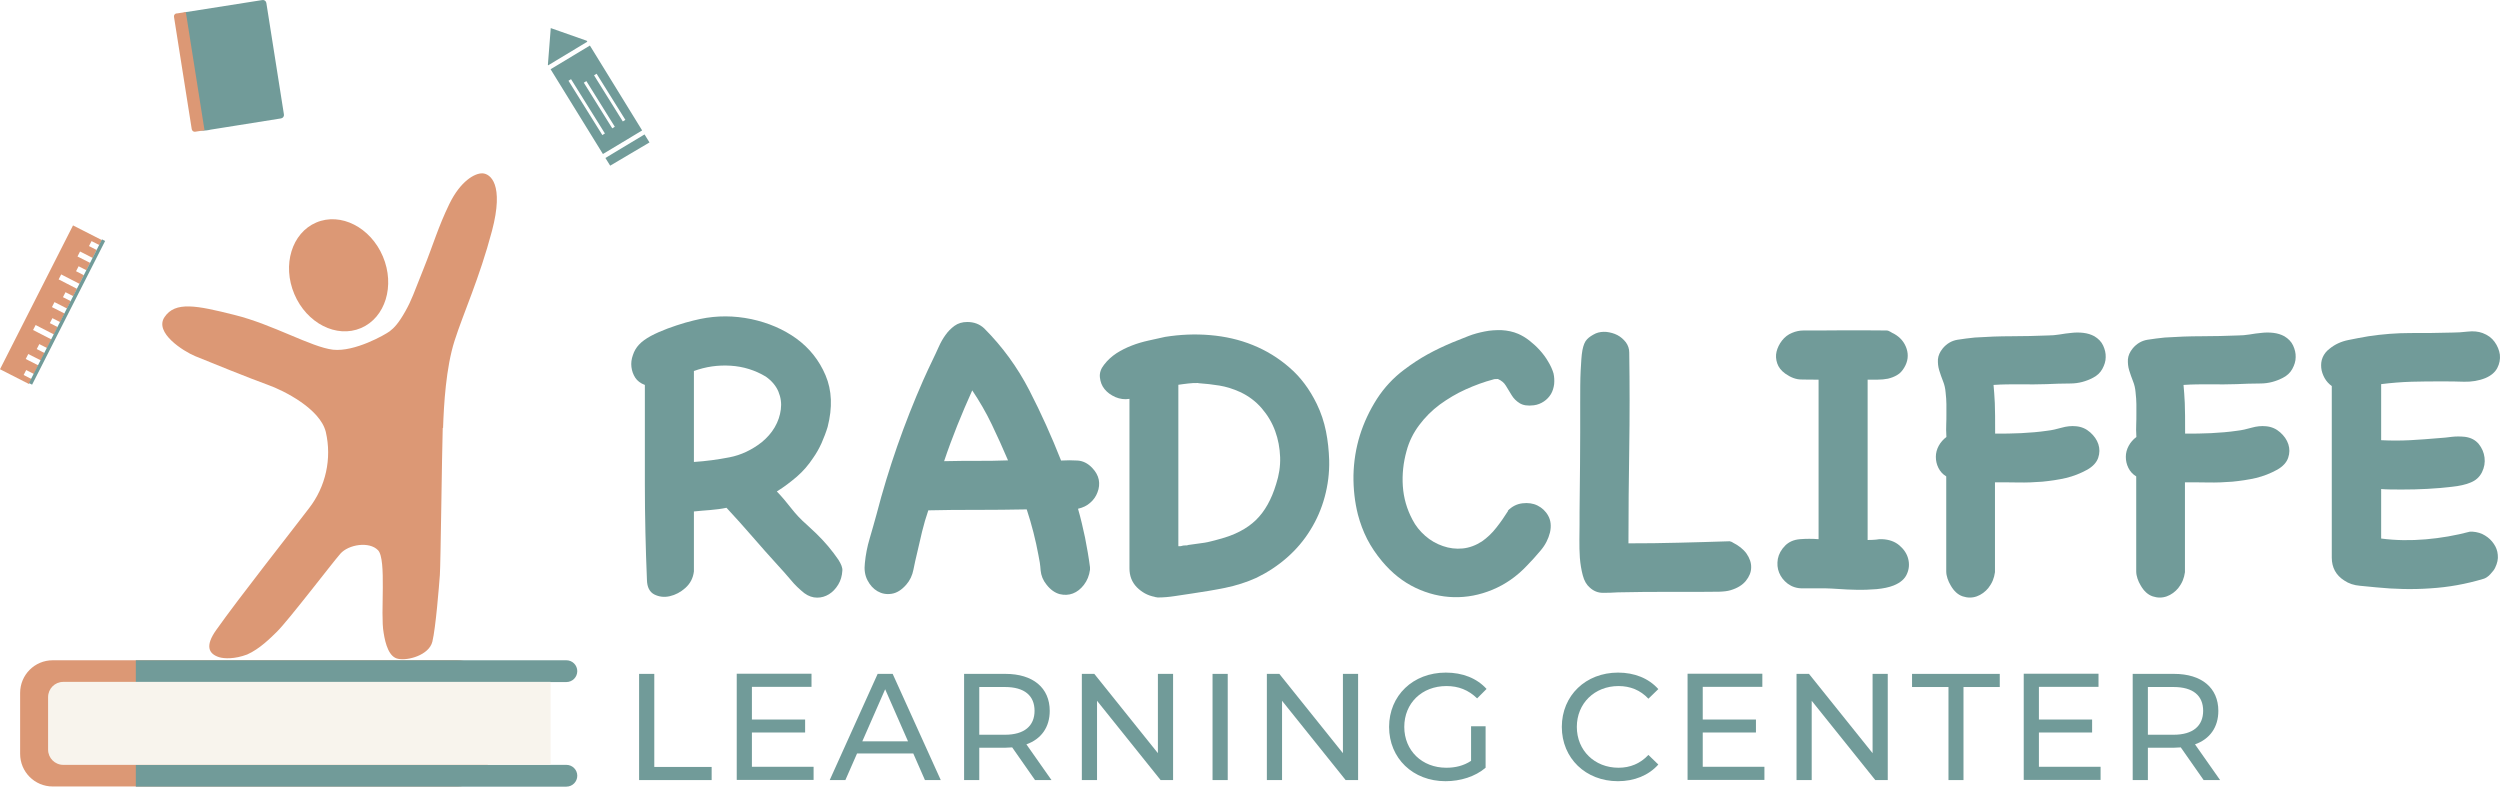 <?xml version="1.0" encoding="UTF-8"?> <svg xmlns="http://www.w3.org/2000/svg" width="232" height="73" viewBox="0 0 232 73" fill="none"><rect width="232" height="73" fill="white"></rect><path d="M4.893 61.273H42.406C44.081 61.273 45.431 62.625 45.431 64.305V69.953C45.431 71.633 44.081 72.985 42.406 72.985H4.893C3.218 72.985 1.868 71.633 1.868 69.953V64.305C1.868 62.625 3.218 61.273 4.893 61.273Z" fill="#DC9875"></path><path d="M12.603 70.979H52.563C53.111 70.979 53.571 71.424 53.571 71.989C53.571 72.539 53.126 73 52.563 73H12.603V70.979Z" fill="#719B99"></path><path d="M12.603 61.273H52.563C53.111 61.273 53.571 61.718 53.571 62.283C53.571 62.833 53.126 63.294 52.563 63.294H12.603V61.273Z" fill="#719B99"></path><path d="M5.872 63.279H51.095V70.979H5.872C5.101 70.979 4.463 70.354 4.463 69.567V64.691C4.463 63.918 5.086 63.279 5.872 63.279Z" fill="#F8F4ED"></path><path d="M64.395 53.023C64.321 53.648 64.054 54.153 63.609 54.554C63.164 54.956 62.675 55.208 62.156 55.327C61.637 55.446 61.163 55.387 60.718 55.164C60.288 54.941 60.05 54.495 60.036 53.811C59.917 50.942 59.843 47.97 59.843 44.893V35.722C59.443 35.573 59.146 35.35 58.953 35.053C58.761 34.756 58.642 34.429 58.597 34.057C58.553 33.7 58.597 33.329 58.731 32.957C58.849 32.586 59.042 32.259 59.294 31.991C59.561 31.694 59.947 31.426 60.406 31.174C60.881 30.921 61.4 30.698 61.948 30.49C62.497 30.282 63.06 30.104 63.609 29.94C64.158 29.791 64.617 29.672 64.988 29.598C66.56 29.271 68.131 29.286 69.718 29.613C71.304 29.955 72.698 30.549 73.914 31.426C75.115 32.303 76.019 33.433 76.612 34.83C77.206 36.227 77.265 37.818 76.805 39.616C76.657 40.107 76.464 40.612 76.242 41.117C76.019 41.608 75.753 42.084 75.456 42.5C75.026 43.154 74.537 43.719 73.959 44.224C73.38 44.715 72.772 45.19 72.09 45.606C72.565 46.097 73.01 46.632 73.439 47.182C73.87 47.732 74.329 48.222 74.863 48.683C75.056 48.861 75.352 49.129 75.738 49.501C76.123 49.872 76.494 50.273 76.85 50.69C77.206 51.121 77.532 51.537 77.799 51.938C78.066 52.354 78.199 52.696 78.169 52.964C78.14 53.439 78.021 53.87 77.784 54.257C77.547 54.643 77.265 54.941 76.924 55.149C76.583 55.357 76.227 55.461 75.827 55.461C75.426 55.461 75.026 55.327 74.641 55.045C74.196 54.688 73.766 54.287 73.38 53.811C72.98 53.335 72.594 52.904 72.224 52.503C71.408 51.611 70.608 50.705 69.822 49.798C69.036 48.891 68.235 47.999 67.42 47.122C66.93 47.226 66.426 47.286 65.907 47.331C65.388 47.375 64.899 47.405 64.395 47.464V53.038V53.023ZM71.067 34.949C70.074 34.355 68.991 34.013 67.805 33.938C66.619 33.864 65.492 34.028 64.395 34.429V42.871C65.507 42.797 66.619 42.648 67.686 42.44C68.769 42.232 69.762 41.757 70.682 41.043C71.171 40.642 71.586 40.181 71.897 39.646C72.209 39.111 72.387 38.561 72.461 37.996C72.535 37.431 72.461 36.881 72.239 36.346C72.016 35.811 71.631 35.35 71.067 34.949Z" fill="#719B99"></path><path d="M101.152 52.875C101.078 53.425 100.885 53.885 100.588 54.272C100.292 54.658 99.951 54.926 99.565 55.074C99.18 55.223 98.764 55.238 98.335 55.134C97.904 55.015 97.489 54.733 97.119 54.257C96.793 53.856 96.615 53.41 96.57 52.934C96.54 52.444 96.466 51.968 96.362 51.492C96.11 50.125 95.755 48.713 95.28 47.271C93.738 47.301 92.211 47.316 90.698 47.316C89.186 47.316 87.674 47.316 86.147 47.36C85.924 48.014 85.731 48.668 85.568 49.337C85.405 50.006 85.257 50.675 85.109 51.314C84.99 51.804 84.871 52.325 84.767 52.86C84.664 53.395 84.441 53.87 84.1 54.257C83.67 54.747 83.225 55.03 82.736 55.104C82.247 55.178 81.817 55.089 81.431 54.866C81.046 54.643 80.734 54.301 80.497 53.841C80.26 53.38 80.186 52.845 80.26 52.25C80.334 51.477 80.483 50.719 80.705 49.976C80.927 49.233 81.135 48.475 81.342 47.732C82.454 43.451 83.908 39.304 85.672 35.291C85.82 34.949 85.983 34.607 86.132 34.28C86.295 33.953 86.443 33.626 86.591 33.314C86.769 32.957 86.932 32.586 87.11 32.199C87.288 31.798 87.496 31.426 87.733 31.099C87.97 30.758 88.252 30.475 88.578 30.237C88.904 29.999 89.305 29.881 89.764 29.881C90.387 29.881 90.906 30.074 91.336 30.475C93.026 32.169 94.42 34.087 95.517 36.212C96.615 38.338 97.593 40.523 98.468 42.738C98.987 42.708 99.506 42.708 99.995 42.738C100.484 42.767 100.944 42.99 101.344 43.407C101.685 43.763 101.893 44.135 101.967 44.521C102.041 44.908 101.997 45.309 101.849 45.681C101.715 46.052 101.493 46.379 101.181 46.647C100.87 46.929 100.499 47.108 100.04 47.212C100.292 48.089 100.499 48.98 100.692 49.887C100.87 50.794 101.033 51.715 101.152 52.637V52.904V52.875ZM93.545 42.723C93.071 41.608 92.567 40.493 92.033 39.378C91.499 38.264 90.891 37.223 90.224 36.227C89.735 37.327 89.26 38.412 88.83 39.497C88.4 40.582 87.985 41.682 87.614 42.797C88.786 42.767 89.809 42.767 90.684 42.767C91.558 42.767 92.522 42.767 93.531 42.723H93.545Z" fill="#719B99"></path><path d="M107.157 55.387C106.504 55.268 105.956 54.956 105.496 54.495C105.036 54.019 104.814 53.439 104.814 52.741V37.015C104.369 37.089 103.939 37.03 103.509 36.852C103.079 36.658 102.753 36.42 102.501 36.108C102.249 35.796 102.115 35.44 102.071 35.023C102.026 34.607 102.16 34.221 102.456 33.849C102.783 33.418 103.168 33.076 103.613 32.779C104.058 32.496 104.532 32.259 105.036 32.066C105.526 31.872 106.045 31.724 106.578 31.605C107.112 31.486 107.631 31.367 108.12 31.263C109.514 31.04 110.908 30.98 112.302 31.099C113.696 31.218 115.015 31.515 116.261 32.021C117.506 32.526 118.633 33.21 119.671 34.117C120.709 35.008 121.539 36.138 122.192 37.476C122.592 38.293 122.874 39.155 123.052 40.032C123.229 40.924 123.318 41.801 123.348 42.708C123.378 43.882 123.229 45.012 122.933 46.112C122.636 47.212 122.192 48.237 121.598 49.188C121.005 50.155 120.279 51.002 119.434 51.745C118.589 52.488 117.64 53.112 116.602 53.618C115.682 54.034 114.704 54.346 113.681 54.554C112.658 54.762 111.635 54.926 110.641 55.074C110.137 55.149 109.618 55.223 109.055 55.312C108.491 55.401 107.957 55.446 107.438 55.446L107.172 55.401L107.157 55.387ZM111.19 35.544C110.864 35.544 110.567 35.544 110.27 35.588C109.974 35.633 109.677 35.648 109.351 35.707V50.69C109.499 50.69 109.618 50.69 109.722 50.645C109.826 50.615 109.915 50.615 110.018 50.615C110.122 50.615 110.196 50.615 110.285 50.571C110.626 50.526 110.923 50.482 111.145 50.452C111.368 50.422 111.575 50.392 111.783 50.363C111.976 50.333 112.183 50.288 112.406 50.229C112.613 50.184 112.865 50.11 113.132 50.036C114.57 49.664 115.712 49.069 116.542 48.267C117.373 47.464 117.995 46.349 118.425 44.922C118.692 44.105 118.826 43.273 118.796 42.425C118.766 41.578 118.618 40.776 118.336 40.003C118.055 39.23 117.64 38.531 117.091 37.892C116.542 37.253 115.875 36.748 115.074 36.376C114.422 36.079 113.785 35.885 113.162 35.781C112.524 35.677 111.872 35.603 111.205 35.558L111.19 35.544Z" fill="#719B99"></path><path d="M139.925 47.39C140.325 46.989 140.77 46.766 141.289 46.706C141.793 46.647 142.268 46.706 142.683 46.914C143.098 47.122 143.439 47.434 143.676 47.866C143.914 48.297 143.973 48.817 143.839 49.411C143.691 50.006 143.409 50.571 142.979 51.076C142.549 51.581 142.134 52.057 141.719 52.473C140.755 53.499 139.673 54.242 138.487 54.733C137.301 55.223 136.114 55.446 134.913 55.416C133.712 55.387 132.526 55.104 131.37 54.554C130.213 54.004 129.175 53.187 128.256 52.087C127.707 51.433 127.248 50.749 126.877 50.036C126.506 49.307 126.225 48.549 126.017 47.761C125.72 46.587 125.587 45.368 125.602 44.105C125.632 42.827 125.824 41.608 126.195 40.404C126.566 39.215 127.099 38.085 127.781 37.015C128.464 35.96 129.309 35.053 130.302 34.31C131.029 33.76 131.755 33.284 132.482 32.883C133.208 32.482 133.994 32.11 134.81 31.768C135.284 31.575 135.773 31.382 136.263 31.189C136.752 30.995 137.271 30.861 137.79 30.758C138.309 30.653 138.828 30.624 139.362 30.639C139.881 30.668 140.399 30.772 140.889 30.98C141.23 31.129 141.586 31.337 141.927 31.605C142.268 31.872 142.594 32.169 142.89 32.496C143.187 32.824 143.454 33.18 143.676 33.567C143.899 33.938 144.062 34.295 144.166 34.652C144.24 34.979 144.255 35.306 144.225 35.648C144.18 35.989 144.091 36.287 143.928 36.569C143.765 36.837 143.543 37.075 143.276 37.253C143.009 37.431 142.698 37.565 142.342 37.61C141.764 37.684 141.334 37.61 141.022 37.416C140.711 37.223 140.459 36.971 140.281 36.673C140.103 36.376 139.91 36.079 139.747 35.796C139.584 35.514 139.317 35.306 139.006 35.172C138.813 35.172 138.665 35.172 138.561 35.217C137.716 35.44 136.871 35.752 136.011 36.138C135.151 36.525 134.365 37 133.623 37.535C132.882 38.085 132.244 38.724 131.711 39.438C131.162 40.166 130.762 40.969 130.525 41.861C130.228 42.931 130.109 44.016 130.183 45.116C130.258 46.216 130.554 47.241 131.073 48.222C131.37 48.802 131.77 49.292 132.259 49.724C132.749 50.155 133.297 50.467 133.905 50.675C134.498 50.883 135.106 50.957 135.729 50.898C136.352 50.838 136.945 50.615 137.523 50.244C138.012 49.902 138.472 49.471 138.872 48.951C139.273 48.445 139.628 47.925 139.955 47.405L139.925 47.39Z" fill="#719B99"></path><path d="M160.772 50.333C161.336 50.615 161.78 50.957 162.077 51.373C162.374 51.804 162.522 52.236 162.507 52.666C162.507 53.098 162.329 53.514 162.018 53.9C161.706 54.287 161.232 54.584 160.579 54.777C160.327 54.852 159.986 54.896 159.541 54.911C159.097 54.911 158.474 54.926 157.673 54.926H154.648C153.433 54.926 151.935 54.926 150.141 54.97C149.696 55 149.237 55.015 148.762 55.015C148.288 55.015 147.887 54.852 147.531 54.525C147.235 54.272 147.012 53.9 146.879 53.38C146.746 52.875 146.657 52.34 146.612 51.775C146.568 51.21 146.568 50.66 146.568 50.095C146.568 49.53 146.582 49.069 146.582 48.698C146.582 47.955 146.582 47.093 146.597 46.112C146.597 45.145 146.627 44.15 146.627 43.139C146.627 42.128 146.642 41.147 146.642 40.166V37.595C146.642 36.272 146.642 35.202 146.686 34.399C146.731 33.596 146.76 32.957 146.849 32.496C146.938 32.036 147.072 31.694 147.279 31.486C147.472 31.278 147.754 31.099 148.095 30.936C148.391 30.817 148.718 30.772 149.088 30.802C149.444 30.847 149.785 30.936 150.097 31.099C150.408 31.263 150.66 31.486 150.882 31.768C151.09 32.051 151.194 32.378 151.194 32.719C151.238 35.707 151.238 38.68 151.194 41.608C151.149 44.551 151.12 47.494 151.12 50.422C152.691 50.422 154.248 50.407 155.805 50.363C157.362 50.318 158.934 50.288 160.52 50.229L160.743 50.303L160.772 50.333Z" fill="#719B99"></path><path d="M174.665 50.036C175.318 50.065 175.852 50.259 176.267 50.615C176.682 50.972 176.964 51.388 177.082 51.864C177.201 52.34 177.171 52.8 176.964 53.261C176.771 53.722 176.356 54.079 175.733 54.331C175.288 54.51 174.754 54.614 174.146 54.673C173.538 54.718 172.931 54.747 172.323 54.733C171.715 54.733 171.151 54.688 170.632 54.658C170.113 54.629 169.713 54.599 169.446 54.599H167.252C166.733 54.599 166.288 54.45 165.902 54.168C165.532 53.885 165.265 53.544 165.102 53.142C164.939 52.741 164.909 52.325 164.983 51.864C165.072 51.418 165.294 51.002 165.665 50.63C166.006 50.288 166.466 50.08 167.044 50.036C167.608 49.991 168.186 49.991 168.764 50.036V35.231C168.186 35.231 167.652 35.231 167.163 35.217C166.659 35.217 166.169 35.023 165.665 34.667C165.294 34.399 165.042 34.072 164.924 33.715C164.805 33.359 164.776 32.987 164.864 32.63C164.953 32.274 165.117 31.932 165.369 31.605C165.621 31.278 165.932 31.04 166.303 30.891C166.644 30.743 167.014 30.668 167.385 30.668C168.66 30.668 169.921 30.668 171.211 30.653C172.486 30.653 173.776 30.653 175.066 30.668C175.184 30.668 175.303 30.713 175.422 30.787C175.54 30.861 175.644 30.921 175.777 30.98C176.356 31.307 176.741 31.768 176.934 32.363C177.127 32.957 177.053 33.552 176.711 34.117C176.534 34.414 176.326 34.652 176.059 34.8C175.792 34.964 175.51 35.068 175.199 35.142C174.888 35.202 174.576 35.231 174.25 35.231H173.316V50.11C173.509 50.11 173.702 50.11 173.85 50.095C174.013 50.095 174.191 50.065 174.398 50.036H174.665Z" fill="#719B99"></path><path d="M184.555 54.525C184.229 54.926 183.858 55.193 183.443 55.342C183.028 55.491 182.583 55.491 182.138 55.342C181.693 55.193 181.323 54.852 181.026 54.331C180.908 54.138 180.804 53.915 180.73 53.692C180.656 53.469 180.611 53.246 180.611 53.023V44.209C180.285 44.016 180.048 43.748 179.885 43.421C179.721 43.094 179.647 42.752 179.647 42.396C179.647 42.039 179.736 41.697 179.914 41.37C180.092 41.043 180.329 40.776 180.626 40.553C180.596 40.077 180.596 39.676 180.611 39.364C180.626 39.051 180.626 38.724 180.626 38.427V37.506C180.626 37.193 180.596 36.822 180.552 36.406C180.522 36.049 180.448 35.707 180.315 35.38C180.181 35.038 180.062 34.711 179.959 34.369C179.855 34.028 179.825 33.686 179.84 33.344C179.87 33.002 180.018 32.66 180.285 32.333C180.656 31.887 181.115 31.62 181.649 31.53C182.183 31.441 182.717 31.382 183.265 31.322C184.407 31.248 185.549 31.203 186.675 31.203C187.802 31.203 188.944 31.174 190.086 31.129C190.412 31.129 190.753 31.099 191.124 31.04C191.494 30.98 191.865 30.921 192.236 30.891C192.606 30.847 192.977 30.847 193.348 30.891C193.718 30.936 194.059 31.04 194.356 31.203C194.727 31.426 195.008 31.709 195.171 32.066C195.335 32.422 195.423 32.779 195.409 33.151C195.409 33.522 195.29 33.879 195.097 34.236C194.905 34.592 194.608 34.86 194.237 35.053C193.585 35.395 192.888 35.588 192.117 35.588C191.346 35.588 190.619 35.618 189.923 35.648C189.107 35.677 188.277 35.677 187.461 35.663C186.646 35.663 185.815 35.663 185 35.722C185.044 36.198 185.089 36.762 185.119 37.401C185.148 38.056 185.148 38.992 185.148 40.24C185.949 40.24 186.75 40.24 187.565 40.196C188.381 40.151 189.196 40.092 189.982 39.973C190.397 39.928 190.857 39.824 191.316 39.691C191.791 39.557 192.236 39.512 192.666 39.557C193.17 39.601 193.6 39.795 193.97 40.122C194.341 40.449 194.593 40.82 194.727 41.221C194.86 41.638 194.86 42.054 194.712 42.485C194.564 42.916 194.222 43.288 193.704 43.585C193.081 43.927 192.414 44.194 191.717 44.358C191.02 44.521 190.278 44.625 189.537 44.7C188.796 44.759 188.04 44.789 187.298 44.774C186.557 44.759 185.83 44.759 185.133 44.759V53.098C185.059 53.648 184.866 54.123 184.54 54.525H184.555Z" fill="#719B99"></path><path d="M202.185 54.525C201.859 54.926 201.488 55.193 201.073 55.342C200.658 55.491 200.213 55.491 199.768 55.342C199.323 55.193 198.952 54.852 198.656 54.331C198.537 54.138 198.433 53.915 198.359 53.692C198.285 53.469 198.241 53.246 198.241 53.023V44.209C197.914 44.016 197.677 43.748 197.514 43.421C197.351 43.094 197.277 42.752 197.277 42.396C197.277 42.039 197.366 41.697 197.544 41.37C197.722 41.043 197.959 40.776 198.256 40.553C198.226 40.077 198.226 39.676 198.241 39.364C198.256 39.051 198.256 38.724 198.256 38.427V37.506C198.256 37.193 198.226 36.822 198.181 36.406C198.152 36.049 198.078 35.707 197.944 35.38C197.811 35.038 197.692 34.711 197.588 34.369C197.484 34.028 197.455 33.686 197.47 33.344C197.499 33.002 197.648 32.66 197.914 32.333C198.285 31.887 198.745 31.62 199.279 31.53C199.812 31.441 200.346 31.382 200.895 31.322C202.036 31.248 203.178 31.203 204.305 31.203C205.432 31.203 206.574 31.174 207.715 31.129C208.042 31.129 208.383 31.099 208.753 31.04C209.124 30.98 209.495 30.921 209.865 30.891C210.236 30.847 210.607 30.847 210.977 30.891C211.348 30.936 211.689 31.04 211.986 31.203C212.356 31.426 212.638 31.709 212.801 32.066C212.964 32.422 213.053 32.779 213.038 33.151C213.038 33.522 212.92 33.879 212.727 34.236C212.534 34.592 212.238 34.86 211.867 35.053C211.215 35.395 210.518 35.588 209.747 35.588C208.976 35.588 208.249 35.618 207.552 35.648C206.737 35.677 205.906 35.677 205.091 35.663C204.275 35.663 203.445 35.663 202.63 35.722C202.674 36.198 202.719 36.762 202.748 37.401C202.778 38.056 202.778 38.992 202.778 40.24C203.578 40.24 204.379 40.24 205.195 40.196C206.01 40.151 206.826 40.092 207.612 39.973C208.027 39.928 208.486 39.824 208.946 39.691C209.42 39.557 209.865 39.512 210.295 39.557C210.799 39.601 211.229 39.795 211.6 40.122C211.971 40.449 212.223 40.82 212.356 41.221C212.49 41.638 212.49 42.054 212.341 42.485C212.193 42.916 211.852 43.288 211.333 43.585C210.71 43.927 210.043 44.194 209.346 44.358C208.649 44.521 207.908 44.625 207.167 44.7C206.425 44.759 205.669 44.789 204.928 44.774C204.186 44.759 203.46 44.759 202.763 44.759V53.098C202.689 53.648 202.496 54.123 202.17 54.525H202.185Z" fill="#719B99"></path><path d="M229.437 49.337C229.882 49.367 230.282 49.486 230.609 49.694C230.95 49.902 231.217 50.155 231.424 50.467C231.632 50.764 231.765 51.106 231.795 51.492C231.839 51.879 231.75 52.265 231.558 52.666C231.483 52.845 231.32 53.053 231.098 53.291C230.876 53.529 230.638 53.677 230.446 53.722C228.859 54.197 227.228 54.495 225.538 54.599C223.862 54.718 222.202 54.673 220.556 54.51C220.081 54.465 219.562 54.406 219.014 54.361C218.45 54.316 217.961 54.153 217.546 53.87C216.775 53.38 216.389 52.666 216.389 51.745V35.826C216.122 35.633 215.885 35.38 215.722 35.083C215.559 34.785 215.44 34.459 215.411 34.132C215.381 33.79 215.411 33.477 215.544 33.165C215.678 32.853 215.885 32.586 216.182 32.363C216.671 31.961 217.249 31.694 217.902 31.56C218.554 31.426 219.177 31.307 219.8 31.203C221.09 31.01 222.38 30.906 223.669 30.906C224.959 30.906 226.279 30.906 227.628 30.861C228.029 30.861 228.488 30.832 229.007 30.772C229.526 30.713 229.986 30.758 230.386 30.906C230.861 31.084 231.231 31.352 231.498 31.724C231.765 32.095 231.928 32.496 231.988 32.913C232.032 33.344 231.958 33.745 231.75 34.146C231.543 34.548 231.172 34.86 230.653 35.083C230.03 35.336 229.363 35.44 228.666 35.425C227.955 35.395 227.287 35.395 226.635 35.395C225.686 35.395 224.752 35.395 223.803 35.425C222.854 35.454 221.92 35.529 220.971 35.648V40.85C221.861 40.895 222.765 40.895 223.655 40.85C224.544 40.805 225.449 40.731 226.338 40.657C226.739 40.627 227.139 40.597 227.525 40.538C227.925 40.493 228.325 40.493 228.755 40.538C229.304 40.612 229.719 40.835 230.03 41.207C230.327 41.578 230.505 41.994 230.564 42.455C230.623 42.916 230.549 43.377 230.327 43.823C230.105 44.269 229.749 44.596 229.245 44.789C228.815 44.967 228.251 45.101 227.525 45.175C226.798 45.264 226.042 45.324 225.256 45.368C224.455 45.413 223.684 45.428 222.913 45.428C222.142 45.428 221.49 45.428 220.971 45.383V49.976C222.335 50.155 223.714 50.169 225.108 50.05C226.501 49.932 227.866 49.694 229.215 49.337H229.482H229.437Z" fill="#719B99"></path><path d="M59.309 62.536H60.718V71.172H66.041V72.391H59.309V62.536Z" fill="#719B99"></path><path d="M75.501 71.157V72.376H68.369V62.521H75.308V63.74H69.777V66.772H74.715V67.976H69.777V71.157H75.515H75.501Z" fill="#719B99"></path><path d="M84.753 69.923H79.534L78.451 72.391H76.998L81.446 62.536H82.84L87.303 72.391H85.835L84.753 69.923ZM84.263 68.794L82.143 63.963L80.023 68.794H84.263Z" fill="#719B99"></path><path d="M96.051 72.391L93.931 69.358C93.738 69.358 93.516 69.388 93.308 69.388H90.876V72.391H89.468V62.536H93.308C95.858 62.536 97.415 63.829 97.415 65.969C97.415 67.486 96.629 68.585 95.25 69.076L97.578 72.391H96.051ZM96.007 65.969C96.007 64.557 95.073 63.755 93.264 63.755H90.876V68.184H93.264C95.058 68.184 96.007 67.367 96.007 65.955V65.969Z" fill="#719B99"></path><path d="M108.862 62.536V72.391H107.705L101.804 65.033V72.391H100.395V62.536H101.552L107.453 69.894V62.536H108.862Z" fill="#719B99"></path><path d="M112.524 62.536H113.933V72.391H112.524V62.536Z" fill="#719B99"></path><path d="M126.032 62.536V72.391H124.875L118.974 65.033V72.391H117.565V62.536H118.722L124.623 69.894V62.536H126.032Z" fill="#719B99"></path><path d="M136.515 67.396H137.864V71.246C136.885 72.079 135.521 72.495 134.142 72.495C131.118 72.495 128.908 70.369 128.908 67.456C128.908 64.543 131.132 62.417 134.172 62.417C135.729 62.417 137.049 62.937 137.953 63.933L137.078 64.81C136.263 64.022 135.343 63.666 134.231 63.666C131.948 63.666 130.317 65.256 130.317 67.456C130.317 69.656 131.963 71.246 134.217 71.246C135.047 71.246 135.818 71.068 136.515 70.607V67.396Z" fill="#719B99"></path><path d="M144.937 67.456C144.937 64.543 147.161 62.417 150.156 62.417C151.668 62.417 152.988 62.937 153.892 63.948L152.973 64.84C152.217 64.037 151.283 63.666 150.2 63.666C147.976 63.666 146.33 65.271 146.33 67.456C146.33 69.641 147.976 71.246 150.2 71.246C151.283 71.246 152.217 70.86 152.973 70.057L153.892 70.949C152.988 71.96 151.668 72.495 150.141 72.495C147.161 72.495 144.937 70.369 144.937 67.456Z" fill="#719B99"></path><path d="M163.738 71.157V72.376H156.606V62.521H163.545V63.74H158.014V66.772H162.952V67.976H158.014V71.157H163.752H163.738Z" fill="#719B99"></path><path d="M175.184 62.536V72.391H174.028L168.126 65.033V72.391H166.718V62.536H167.874L173.776 69.894V62.536H175.184Z" fill="#719B99"></path><path d="M177.438 63.755V62.536H185.578V63.755H182.212V72.391H180.819V63.755H177.438Z" fill="#719B99"></path><path d="M194.934 71.157V72.376H187.802V62.521H194.741V63.74H189.211V66.772H194.148V67.976H189.211V71.157H194.949H194.934Z" fill="#719B99"></path><path d="M204.498 72.391L202.377 69.358C202.185 69.358 201.962 69.388 201.755 69.388H199.323V72.391H197.914V62.536H201.755C204.305 62.536 205.862 63.829 205.862 65.969C205.862 67.486 205.076 68.585 203.697 69.076L206.025 72.391H204.498ZM204.453 65.969C204.453 64.557 203.519 63.755 201.71 63.755H199.323V68.184H201.71C203.504 68.184 204.453 67.367 204.453 65.955V65.969Z" fill="#719B99"></path><path d="M41.086 39.705C41.012 41.89 40.894 52.384 40.819 53.365C40.745 54.346 40.434 58.285 40.123 59.548C39.811 60.812 37.81 61.332 36.95 61.139C36.104 60.99 35.763 59.771 35.6 58.716C35.274 56.932 35.897 51.908 35.081 51.061C34.266 50.214 32.338 50.526 31.582 51.388C30.826 52.25 26.778 57.557 25.696 58.627C25.132 59.177 24.109 60.217 22.938 60.737C21.752 61.183 20.788 61.124 20.343 60.99C19.394 60.693 18.979 59.979 20.076 58.449C22.211 55.431 26.956 49.426 28.676 47.167C30.233 45.16 30.811 42.559 30.233 40.077C29.699 37.922 26.304 36.227 24.88 35.722C23.457 35.217 19.172 33.492 18.104 33.047C17.037 32.601 14.279 30.876 15.272 29.42C16.265 27.948 18.223 28.335 21.766 29.227C25.31 30.104 28.884 32.214 30.9 32.452C32.917 32.675 35.749 31.055 36.164 30.743C36.579 30.43 37.009 29.97 37.617 28.885C38.225 27.8 38.373 27.265 39.292 24.976C40.212 22.686 40.656 21.081 41.694 18.941C42.732 16.8 44.067 16.057 44.778 16.087C45.49 16.117 46.81 17.068 45.653 21.438C44.497 25.808 42.984 29.108 42.184 31.62C41.383 34.132 41.19 37.535 41.116 39.72L41.086 39.705Z" fill="#DC9875"></path><path d="M33.497 30.445C35.766 29.48 36.677 26.505 35.532 23.799C34.387 21.094 31.619 19.683 29.35 20.648C27.081 21.613 26.17 24.589 27.315 27.294C28.46 30 31.228 31.41 33.497 30.445Z" fill="#DC9875"></path><path d="M17.185 1.134L24.346 0.005C24.524 -0.025 24.687 0.094 24.717 0.272L26.348 10.617C26.378 10.796 26.259 10.959 26.081 10.989L19.557 12.029C19.557 12.029 18.238 12.386 18.119 11.687L16.651 1.892C16.592 1.536 16.829 1.209 17.185 1.149V1.134Z" fill="#719B99"></path><path d="M16.384 1.253L17.244 1.119L18.979 12.089L18.119 12.223C17.971 12.252 17.822 12.148 17.793 11.985L16.147 1.565C16.117 1.417 16.221 1.268 16.384 1.238V1.253Z" fill="#DC9875"></path><path d="M56.625 15.374L56.181 14.66L59.813 12.475L60.273 13.218L56.625 15.374ZM55.958 14.303L51.095 6.426L54.742 4.226L59.591 12.104L55.958 14.289V14.303ZM52.993 7.347L52.755 7.496L55.899 12.535L56.136 12.386L52.993 7.347ZM54.416 7.526L54.179 7.674L56.818 11.91L57.055 11.762L54.416 7.526ZM55.365 6.842L55.128 6.99L57.797 11.271L58.034 11.123L55.365 6.842ZM50.872 6.069L50.843 6.024L51.11 2.606L54.446 3.78L54.505 3.869L50.858 6.069H50.872Z" fill="#719B99"></path><path d="M9 23.132L8.6 23.935L7.428 23.34L7.191 23.801L8.363 24.396L8.022 25.08L7.295 24.708L7.058 25.169L7.784 25.54L7.384 26.343L5.679 25.466L5.442 25.927L7.147 26.804L6.806 27.488L6.079 27.116L5.842 27.577L6.568 27.948L6.227 28.632L5.056 28.037L4.819 28.498L5.99 29.093L5.59 29.895L4.863 29.524L4.626 29.985L5.353 30.356L5.012 31.04L3.306 30.163L3.069 30.624L4.774 31.501L4.374 32.303L3.648 31.932L3.41 32.392L4.137 32.764L3.796 33.448L2.624 32.853L2.387 33.314L3.559 33.909L3.158 34.711L2.432 34.34L2.194 34.8L2.921 35.172L2.684 35.633L0 34.265L6.776 20.918L9.46 22.285L9.223 22.746L8.496 22.374L8.259 22.835L8.985 23.207L9 23.132Z" fill="#DC9875"></path><path d="M9.466 22.213L2.687 35.549L2.978 35.698L9.756 22.361L9.466 22.213Z" fill="#719B99"></path></svg> 